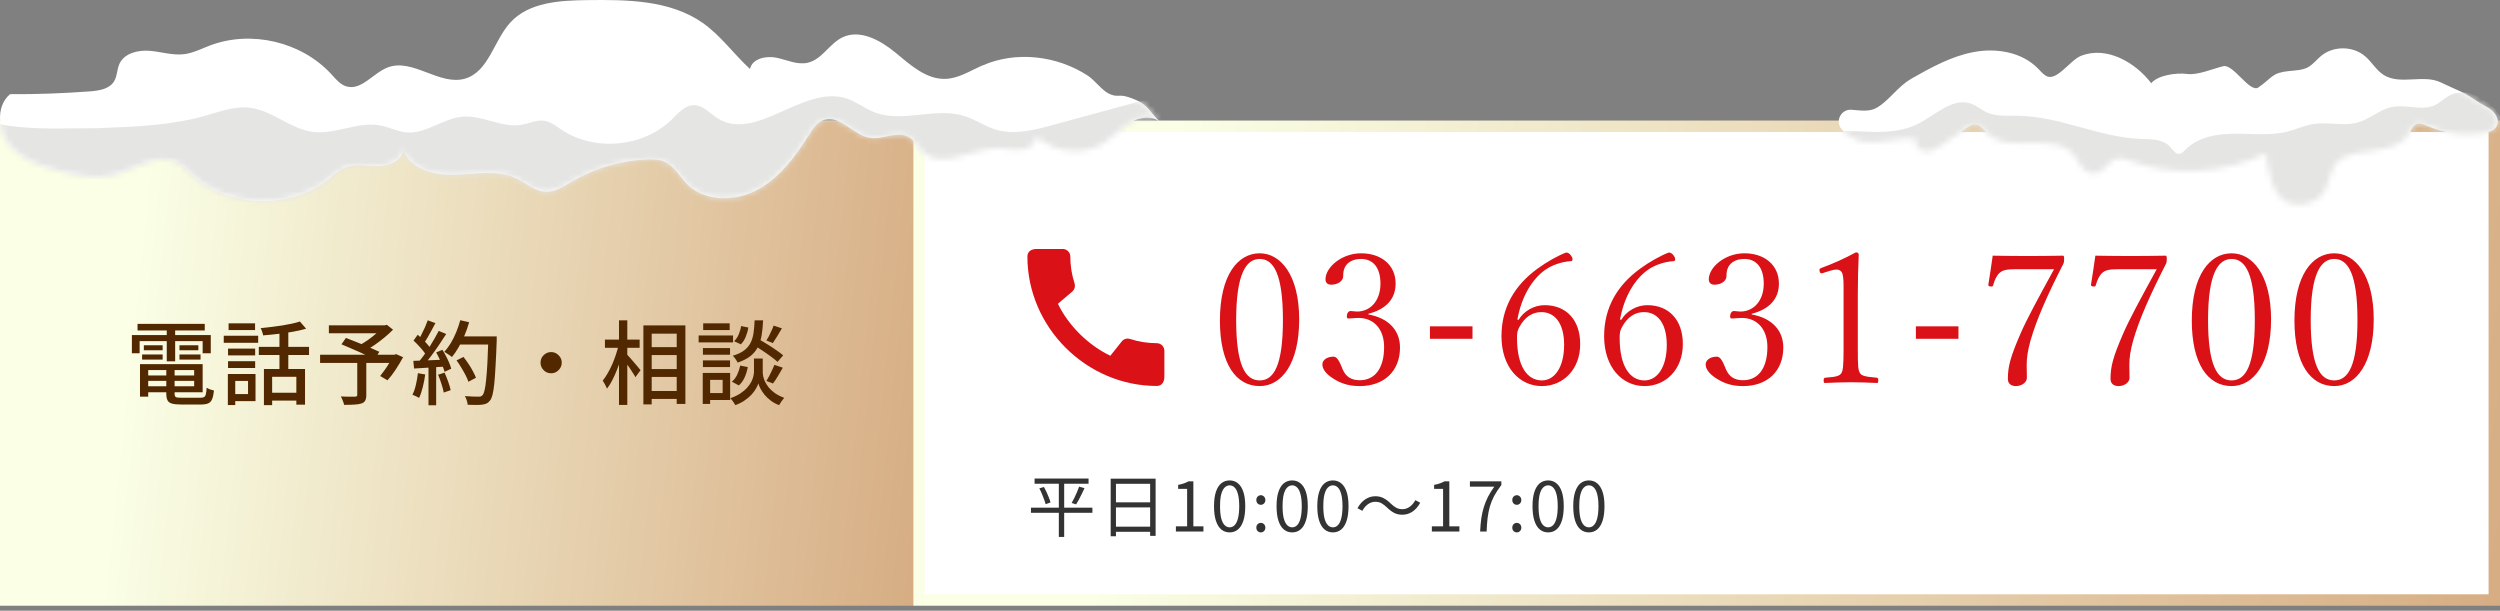 <svg width="438" height="107" viewBox="0 0 438 107" fill="none" xmlns="http://www.w3.org/2000/svg">
<rect x="0" y="0" width="438" height="107" fill="#808080" stroke="none"/>
<rect width="160" height="85" transform="translate(0 21.121)" fill="url(#paint0_linear_274_170)"/>
<path d="M25.264 65.781H34.64V66.725H25.264V65.781ZM25.296 63.797H35.504V68.725H25.296V67.669H34.016V64.837H25.296V63.797ZM29.136 64.341H30.592V69.013C30.592 69.301 30.667 69.488 30.816 69.573C30.965 69.648 31.285 69.685 31.776 69.685C31.872 69.685 32.027 69.685 32.24 69.685C32.464 69.685 32.715 69.685 32.992 69.685C33.269 69.685 33.547 69.685 33.824 69.685C34.101 69.685 34.357 69.685 34.592 69.685C34.827 69.685 35.008 69.685 35.136 69.685C35.413 69.685 35.621 69.642 35.76 69.557C35.909 69.472 36.011 69.306 36.064 69.061C36.128 68.805 36.176 68.426 36.208 67.925C36.368 68.032 36.571 68.133 36.816 68.229C37.061 68.314 37.285 68.378 37.488 68.421C37.424 69.061 37.317 69.557 37.168 69.909C37.029 70.272 36.805 70.522 36.496 70.661C36.197 70.8 35.776 70.869 35.232 70.869C35.147 70.869 34.981 70.869 34.736 70.869C34.501 70.869 34.229 70.869 33.92 70.869C33.611 70.869 33.301 70.869 32.992 70.869C32.683 70.869 32.405 70.869 32.16 70.869C31.925 70.869 31.76 70.869 31.664 70.869C31.013 70.869 30.501 70.816 30.128 70.709C29.765 70.613 29.509 70.426 29.36 70.149C29.211 69.882 29.136 69.504 29.136 69.013V64.341ZM24.528 63.797H25.968V69.493H24.528V63.797ZM24.096 56.741H35.872V57.893H24.096V56.741ZM25.2 60.485H28.496V61.365H25.2V60.485ZM24.896 62.101H28.496V62.997H24.896V62.101ZM31.44 62.101H35.136V62.997H31.44V62.101ZM31.44 60.485H34.752V61.365H31.44V60.485ZM29.216 57.205H30.688V63.301H29.216V57.205ZM23.104 58.709H36.928V61.893H35.504V59.765H24.464V61.893H23.104V58.709ZM46.24 64.645H53.44V70.901H51.92V66.021H47.68V70.981H46.24V64.645ZM52.544 56.325L53.632 57.589C52.949 57.792 52.181 57.968 51.328 58.117C50.475 58.266 49.6 58.394 48.704 58.501C47.808 58.608 46.939 58.693 46.096 58.757C46.075 58.586 46.021 58.378 45.936 58.133C45.851 57.877 45.76 57.664 45.664 57.493C46.272 57.429 46.891 57.36 47.52 57.285C48.16 57.21 48.784 57.125 49.392 57.029C50.011 56.922 50.587 56.816 51.12 56.709C51.664 56.592 52.139 56.464 52.544 56.325ZM48.96 57.669H50.512V65.333H48.96V57.669ZM45.344 60.773H54.144V62.197H45.344V60.773ZM47.184 68.805H52.656V70.181H47.184V68.805ZM39.952 61.077H44.704V62.261H39.952V61.077ZM40.048 56.645H44.688V57.829H40.048V56.645ZM39.952 63.285H44.704V64.469H39.952V63.285ZM39.2 58.821H45.232V60.053H39.2V58.821ZM40.72 65.525H44.768V70.277H40.72V69.045H43.456V66.741H40.72V65.525ZM39.92 65.525H41.216V70.965H39.92V65.525ZM62.592 63.269H64.176V69.205C64.176 69.632 64.112 69.957 63.984 70.181C63.867 70.416 63.643 70.586 63.312 70.693C62.981 70.8 62.565 70.864 62.064 70.885C61.573 70.917 60.981 70.933 60.288 70.933C60.245 70.709 60.165 70.458 60.048 70.181C59.941 69.904 59.829 69.664 59.712 69.461C60.064 69.472 60.411 69.482 60.752 69.493C61.093 69.493 61.392 69.493 61.648 69.493C61.915 69.493 62.101 69.493 62.208 69.493C62.357 69.482 62.459 69.456 62.512 69.413C62.565 69.37 62.592 69.29 62.592 69.173V63.269ZM57.616 56.997H67.6V58.389H57.616V56.997ZM67.024 56.997H67.424L67.776 56.901L68.864 57.765C68.416 58.213 67.915 58.666 67.36 59.125C66.805 59.584 66.229 60.021 65.632 60.437C65.035 60.842 64.459 61.2 63.904 61.509C63.829 61.402 63.733 61.29 63.616 61.173C63.509 61.045 63.397 60.917 63.28 60.789C63.163 60.661 63.061 60.56 62.976 60.485C63.456 60.229 63.957 59.92 64.48 59.557C65.003 59.184 65.488 58.8 65.936 58.405C66.395 58.01 66.757 57.648 67.024 57.317V56.997ZM56.08 62.149H69.344V63.589H56.08V62.149ZM59.824 60.325L60.608 59.205C61.056 59.376 61.547 59.568 62.08 59.781C62.613 59.984 63.147 60.197 63.68 60.421C64.224 60.645 64.736 60.864 65.216 61.077C65.707 61.28 66.123 61.466 66.464 61.637L65.648 62.933C65.317 62.762 64.917 62.57 64.448 62.357C63.989 62.133 63.488 61.904 62.944 61.669C62.411 61.424 61.872 61.189 61.328 60.965C60.795 60.73 60.293 60.517 59.824 60.325ZM68.832 62.149H69.12L69.392 62.037L70.624 62.581C70.229 63.306 69.792 64.037 69.312 64.773C68.832 65.498 68.357 66.117 67.888 66.629L66.608 65.877C66.853 65.578 67.109 65.237 67.376 64.853C67.653 64.469 67.915 64.069 68.16 63.653C68.416 63.226 68.64 62.816 68.832 62.421V62.149ZM79.984 63.141L81.2 62.533C81.499 62.906 81.792 63.312 82.08 63.749C82.368 64.176 82.624 64.602 82.848 65.029C83.083 65.456 83.264 65.84 83.392 66.181L82.064 66.885C81.957 66.544 81.792 66.16 81.568 65.733C81.344 65.296 81.093 64.853 80.816 64.405C80.549 63.946 80.272 63.525 79.984 63.141ZM80.256 58.933H86.208V60.357H80.256V58.933ZM85.568 58.933H87.024C87.024 58.933 87.024 58.981 87.024 59.077C87.024 59.173 87.024 59.28 87.024 59.397C87.024 59.514 87.024 59.605 87.024 59.669C86.96 61.45 86.891 62.965 86.816 64.213C86.752 65.45 86.677 66.474 86.592 67.285C86.507 68.085 86.405 68.714 86.288 69.173C86.171 69.621 86.032 69.946 85.872 70.149C85.669 70.416 85.456 70.597 85.232 70.693C85.019 70.789 84.752 70.858 84.432 70.901C84.165 70.933 83.803 70.949 83.344 70.949C82.885 70.949 82.416 70.938 81.936 70.917C81.925 70.693 81.872 70.437 81.776 70.149C81.691 69.861 81.579 69.61 81.44 69.397C81.963 69.44 82.443 69.466 82.88 69.477C83.328 69.488 83.653 69.493 83.856 69.493C84.016 69.493 84.149 69.477 84.256 69.445C84.363 69.402 84.459 69.328 84.544 69.221C84.683 69.082 84.8 68.8 84.896 68.373C85.003 67.946 85.093 67.344 85.168 66.565C85.253 65.776 85.328 64.784 85.392 63.589C85.456 62.384 85.515 60.938 85.568 59.253V58.933ZM80.64 56.101L82.192 56.453C81.979 57.221 81.712 57.984 81.392 58.741C81.072 59.488 80.725 60.186 80.352 60.837C79.979 61.488 79.589 62.058 79.184 62.549C79.088 62.464 78.955 62.362 78.784 62.245C78.624 62.128 78.453 62.016 78.272 61.909C78.101 61.792 77.957 61.701 77.84 61.637C78.256 61.189 78.64 60.672 78.992 60.085C79.344 59.498 79.659 58.864 79.936 58.181C80.213 57.498 80.448 56.805 80.64 56.101ZM74.944 56.117L76.288 56.613C76.075 57.008 75.851 57.424 75.616 57.861C75.392 58.288 75.163 58.698 74.928 59.093C74.704 59.488 74.485 59.829 74.272 60.117L73.248 59.685C73.451 59.365 73.653 58.997 73.856 58.581C74.069 58.165 74.272 57.744 74.464 57.317C74.656 56.88 74.816 56.48 74.944 56.117ZM76.864 57.973L78.176 58.517C77.792 59.125 77.371 59.765 76.912 60.437C76.464 61.098 76.005 61.744 75.536 62.373C75.077 62.992 74.64 63.525 74.224 63.973L73.28 63.493C73.589 63.13 73.909 62.725 74.24 62.277C74.571 61.818 74.896 61.338 75.216 60.837C75.536 60.336 75.835 59.84 76.112 59.349C76.4 58.858 76.651 58.4 76.864 57.973ZM72.448 59.669L73.184 58.645C73.472 58.89 73.765 59.162 74.064 59.461C74.373 59.76 74.651 60.053 74.896 60.341C75.152 60.629 75.349 60.896 75.488 61.141L74.704 62.309C74.565 62.053 74.373 61.77 74.128 61.461C73.883 61.152 73.611 60.842 73.312 60.533C73.024 60.213 72.736 59.925 72.448 59.669ZM76.416 61.749L77.504 61.285C77.728 61.626 77.941 62 78.144 62.405C78.357 62.8 78.544 63.189 78.704 63.573C78.864 63.957 78.981 64.298 79.056 64.597L77.888 65.141C77.813 64.842 77.696 64.501 77.536 64.117C77.387 63.722 77.211 63.317 77.008 62.901C76.816 62.485 76.619 62.101 76.416 61.749ZM72.416 63.221C73.152 63.2 74.027 63.168 75.04 63.125C76.064 63.082 77.109 63.04 78.176 62.997L78.16 64.213C77.157 64.277 76.165 64.341 75.184 64.405C74.203 64.469 73.323 64.522 72.544 64.565L72.416 63.221ZM76.752 65.653L77.888 65.285C78.112 65.776 78.325 66.309 78.528 66.885C78.731 67.45 78.875 67.941 78.96 68.357L77.744 68.773C77.669 68.357 77.536 67.856 77.344 67.269C77.163 66.682 76.965 66.144 76.752 65.653ZM73.216 65.381L74.496 65.605C74.4 66.362 74.256 67.109 74.064 67.845C73.883 68.581 73.669 69.205 73.424 69.717C73.339 69.664 73.227 69.6 73.088 69.525C72.949 69.45 72.8 69.381 72.64 69.317C72.491 69.242 72.363 69.189 72.256 69.157C72.512 68.666 72.715 68.085 72.864 67.413C73.024 66.741 73.141 66.064 73.216 65.381ZM75.072 63.861H76.416V70.997H75.072V63.861ZM96.56 61.685C96.901 61.685 97.211 61.77 97.488 61.941C97.765 62.112 97.989 62.336 98.16 62.613C98.331 62.88 98.416 63.189 98.416 63.541C98.416 63.872 98.331 64.181 98.16 64.469C97.989 64.746 97.765 64.97 97.488 65.141C97.221 65.312 96.912 65.397 96.56 65.397C96.229 65.397 95.92 65.317 95.632 65.157C95.355 64.986 95.131 64.762 94.96 64.485C94.789 64.197 94.704 63.882 94.704 63.541C94.704 63.2 94.784 62.89 94.944 62.613C95.115 62.336 95.339 62.112 95.616 61.941C95.904 61.77 96.219 61.685 96.56 61.685ZM113.44 60.821H119.36V62.213H113.44V60.821ZM113.456 64.661H119.376V66.037H113.456V64.661ZM113.456 68.501H119.36V69.893H113.456V68.501ZM112.72 57.013H120.08V70.773H118.56V58.453H114.176V70.853H112.72V57.013ZM105.984 59.493H112.064V60.933H105.984V59.493ZM108.448 56.117H109.904V70.949H108.448V56.117ZM108.384 60.421L109.328 60.757C109.179 61.408 109.003 62.08 108.8 62.773C108.597 63.456 108.363 64.128 108.096 64.789C107.84 65.44 107.563 66.053 107.264 66.629C106.976 67.194 106.672 67.68 106.352 68.085C106.267 67.872 106.149 67.632 106 67.365C105.851 67.098 105.717 66.869 105.6 66.677C105.888 66.325 106.171 65.909 106.448 65.429C106.736 64.938 107.003 64.416 107.248 63.861C107.493 63.296 107.712 62.72 107.904 62.133C108.107 61.546 108.267 60.976 108.384 60.421ZM109.792 62.037C109.909 62.144 110.08 62.33 110.304 62.597C110.539 62.853 110.784 63.136 111.04 63.445C111.307 63.744 111.547 64.026 111.76 64.293C111.984 64.549 112.139 64.736 112.224 64.853L111.328 66.085C111.221 65.872 111.067 65.616 110.864 65.317C110.672 65.008 110.464 64.688 110.24 64.357C110.016 64.026 109.797 63.722 109.584 63.445C109.371 63.157 109.195 62.922 109.056 62.741L109.792 62.037ZM131.904 60.373L132.848 59.365C133.328 59.642 133.845 59.952 134.4 60.293C134.955 60.634 135.483 60.981 135.984 61.333C136.485 61.674 136.896 61.984 137.216 62.261L136.224 63.397C135.925 63.12 135.525 62.8 135.024 62.437C134.533 62.074 134.011 61.712 133.456 61.349C132.912 60.986 132.395 60.661 131.904 60.373ZM132.864 62.821H133.632V65.189C133.632 65.381 133.659 65.626 133.712 65.925C133.776 66.213 133.883 66.528 134.032 66.869C134.192 67.2 134.411 67.541 134.688 67.893C134.976 68.234 135.339 68.565 135.776 68.885C136.224 69.194 136.763 69.466 137.392 69.701C137.253 69.872 137.093 70.08 136.912 70.325C136.741 70.581 136.603 70.8 136.496 70.981C135.931 70.768 135.435 70.496 135.008 70.165C134.581 69.834 134.219 69.488 133.92 69.125C133.632 68.752 133.397 68.394 133.216 68.053C133.045 67.712 132.928 67.418 132.864 67.173C132.789 67.418 132.656 67.712 132.464 68.053C132.283 68.384 132.027 68.736 131.696 69.109C131.365 69.472 130.965 69.813 130.496 70.133C130.027 70.464 129.472 70.746 128.832 70.981C128.768 70.864 128.688 70.73 128.592 70.581C128.496 70.432 128.389 70.282 128.272 70.133C128.165 69.984 128.064 69.861 127.968 69.765C128.661 69.52 129.248 69.237 129.728 68.917C130.208 68.597 130.603 68.261 130.912 67.909C131.221 67.557 131.461 67.216 131.632 66.885C131.803 66.544 131.92 66.229 131.984 65.941C132.059 65.642 132.096 65.392 132.096 65.189V62.821H132.864ZM132.208 56.117H133.696C133.653 57.077 133.568 57.946 133.44 58.725C133.312 59.493 133.093 60.181 132.784 60.789C132.485 61.397 132.048 61.93 131.472 62.389C130.907 62.837 130.16 63.216 129.232 63.525C129.157 63.354 129.035 63.146 128.864 62.901C128.704 62.656 128.544 62.464 128.384 62.325C129.216 62.08 129.877 61.77 130.368 61.397C130.859 61.024 131.232 60.586 131.488 60.085C131.744 59.584 131.92 59.008 132.016 58.357C132.112 57.696 132.176 56.949 132.208 56.117ZM129.84 57.125L131.104 57.381C131.029 57.914 130.88 58.453 130.656 58.997C130.443 59.53 130.155 59.973 129.792 60.325L128.608 59.781C128.928 59.493 129.195 59.109 129.408 58.629C129.621 58.138 129.765 57.637 129.84 57.125ZM129.68 64.053L131.008 64.309C130.901 64.928 130.72 65.53 130.464 66.117C130.208 66.693 129.867 67.162 129.44 67.525L128.224 66.869C128.597 66.57 128.907 66.165 129.152 65.653C129.397 65.13 129.573 64.597 129.68 64.053ZM135.536 57.045L136.992 57.525C136.725 57.984 136.448 58.448 136.16 58.917C135.883 59.376 135.632 59.77 135.408 60.101L134.272 59.653C134.421 59.418 134.576 59.152 134.736 58.853C134.896 58.544 135.045 58.229 135.184 57.909C135.333 57.589 135.451 57.301 135.536 57.045ZM135.68 63.925L137.152 64.421C136.875 64.912 136.581 65.413 136.272 65.925C135.973 66.426 135.691 66.848 135.424 67.189L134.272 66.741C134.432 66.485 134.597 66.197 134.768 65.877C134.949 65.546 135.115 65.21 135.264 64.869C135.424 64.528 135.563 64.213 135.68 63.925ZM123.152 60.981H127.904V62.149H123.152V60.981ZM123.2 56.645H127.84V57.829H123.2V56.645ZM123.152 63.141H127.904V64.309H123.152V63.141ZM122.4 58.773H128.432V59.989H122.4V58.773ZM123.808 65.333H127.92V70.085H123.808V68.869H126.608V66.549H123.808V65.333ZM123.12 65.333H124.416V70.773H123.12V65.333Z" fill="#522800"/>
<rect x="161" y="22.121" width="276" height="83" fill="white"/>
<rect x="161" y="22.121" width="276" height="83" stroke="url(#paint1_linear_274_170)" stroke-width="2"/>
<path d="M202.68 60.128C201.04 60.128 199.453 59.861 197.973 59.381C197.741 59.303 197.492 59.292 197.254 59.348C197.016 59.405 196.799 59.527 196.627 59.701L194.533 62.328C190.76 60.528 187.227 57.128 185.347 53.221L187.947 51.008C188.307 50.634 188.413 50.114 188.267 49.648C187.773 48.168 187.52 46.581 187.52 44.941C187.52 44.221 186.92 43.621 186.2 43.621H181.587C180.867 43.621 180 43.941 180 44.941C180 57.328 190.307 67.621 202.68 67.621C203.627 67.621 204 66.781 204 66.048V61.448C204 60.728 203.4 60.128 202.68 60.128Z" fill="#DA1117"/>
<path d="M220.704 44.377C224.352 44.377 227.616 48.153 227.616 55.961C227.616 63.705 224.544 67.641 220.704 67.641C216.544 67.641 213.728 63.769 213.728 56.153C213.728 48.153 216.896 44.377 220.704 44.377ZM220.704 45.369C218.304 45.369 216.576 48.025 216.576 56.057C216.576 63.929 218.144 66.649 220.704 66.649C223.2 66.649 224.768 63.961 224.768 56.057C224.768 48.025 223.136 45.369 220.704 45.369ZM239.744 54.969V55.097C243.2 55.705 245.28 57.817 245.28 60.889C245.28 65.017 242.496 67.641 238.24 67.641C236.352 67.641 234.976 67.193 233.696 66.393C232.224 65.497 231.68 64.601 231.68 63.833C231.68 63.097 232.48 62.489 233.6 62.489C234.08 62.489 234.464 62.809 235.072 64.313L235.232 64.697C235.776 65.977 236.704 66.617 238.24 66.617C240.8 66.617 242.496 64.633 242.496 60.793C242.496 57.721 240.736 55.705 238.048 55.705C237.312 55.705 236.704 55.801 236.352 55.801C236.032 55.801 235.968 55.737 235.968 55.449C235.968 54.873 236.256 54.489 236.64 54.489C236.992 54.489 237.376 54.585 237.728 54.585C240.128 54.585 241.856 52.665 241.856 49.689C241.856 46.905 240.576 45.369 238.464 45.369C237.12 45.369 236.128 45.881 235.648 46.777C235.392 47.289 235.328 47.769 235.328 48.377C235.328 49.241 234.368 49.881 233.216 49.881C232.576 49.881 232.224 49.497 232.224 48.953C232.224 46.809 235.072 44.377 238.464 44.377C241.952 44.377 244.512 46.393 244.512 49.689C244.512 52.409 242.784 54.201 239.744 54.969ZM257.983 57.177V59.353H250.527V57.177H257.983ZM265.842 55.993L266.066 56.025C266.994 54.457 268.818 53.465 270.61 53.465C274.418 53.465 276.85 56.057 276.85 60.281C276.85 64.729 273.874 67.641 270.13 67.641C266.162 67.641 263.058 64.281 263.058 58.905C263.058 53.849 265.394 49.977 269.33 47.097C270.93 45.913 272.946 44.793 274.354 44.249C274.706 44.249 274.93 44.345 275.282 44.825C275.442 45.049 275.506 45.241 275.506 45.433C275.506 45.625 275.41 45.753 275.218 45.753C273.554 45.849 271.826 46.489 270.706 47.289C268.466 48.889 266.578 51.897 265.842 55.993ZM270.034 54.681C268.466 54.681 267.154 55.545 266.226 57.241C265.874 57.849 265.778 58.265 265.778 59.193C265.778 64.217 267.602 66.649 270.13 66.649C272.37 66.649 274.034 64.345 274.034 60.409C274.034 56.633 272.402 54.681 270.034 54.681ZM283.826 55.993L284.05 56.025C284.978 54.457 286.802 53.465 288.594 53.465C292.402 53.465 294.834 56.057 294.834 60.281C294.834 64.729 291.858 67.641 288.114 67.641C284.146 67.641 281.042 64.281 281.042 58.905C281.042 53.849 283.378 49.977 287.314 47.097C288.914 45.913 290.93 44.793 292.338 44.249C292.69 44.249 292.914 44.345 293.266 44.825C293.426 45.049 293.49 45.241 293.49 45.433C293.49 45.625 293.394 45.753 293.202 45.753C291.538 45.849 289.81 46.489 288.69 47.289C286.45 48.889 284.562 51.897 283.826 55.993ZM288.018 54.681C286.45 54.681 285.138 55.545 284.21 57.241C283.858 57.849 283.762 58.265 283.762 59.193C283.762 64.217 285.586 66.649 288.114 66.649C290.354 66.649 292.018 64.345 292.018 60.409C292.018 56.633 290.386 54.681 288.018 54.681ZM306.897 54.969V55.097C310.353 55.705 312.433 57.817 312.433 60.889C312.433 65.017 309.649 67.641 305.393 67.641C303.505 67.641 302.129 67.193 300.849 66.393C299.377 65.497 298.833 64.601 298.833 63.833C298.833 63.097 299.633 62.489 300.753 62.489C301.233 62.489 301.617 62.809 302.225 64.313L302.385 64.697C302.929 65.977 303.857 66.617 305.393 66.617C307.953 66.617 309.649 64.633 309.649 60.793C309.649 57.721 307.889 55.705 305.201 55.705C304.465 55.705 303.857 55.801 303.505 55.801C303.185 55.801 303.121 55.737 303.121 55.449C303.121 54.873 303.409 54.489 303.793 54.489C304.145 54.489 304.529 54.585 304.881 54.585C307.281 54.585 309.009 52.665 309.009 49.689C309.009 46.905 307.729 45.369 305.617 45.369C304.273 45.369 303.281 45.881 302.801 46.777C302.545 47.289 302.481 47.769 302.481 48.377C302.481 49.241 301.521 49.881 300.369 49.881C299.729 49.881 299.377 49.497 299.377 48.953C299.377 46.809 302.225 44.377 305.617 44.377C309.105 44.377 311.665 46.393 311.665 49.689C311.665 52.409 309.937 54.201 306.897 54.969ZM320.593 47.449L319.185 47.897C318.897 47.897 318.769 47.641 318.769 47.257C318.769 47.129 318.865 47.033 319.121 46.937C321.073 46.233 323.281 45.241 325.137 44.217C325.489 44.217 325.649 44.345 325.649 44.633C325.553 47.129 325.489 48.889 325.489 51.481V61.209C325.489 64.281 325.553 64.825 325.873 65.369C326.097 65.753 326.577 66.009 328.785 66.169C329.009 66.201 329.073 66.297 329.073 66.649C329.073 67.001 329.009 67.097 328.849 67.097C327.409 67.033 325.681 66.969 324.337 66.969C322.833 66.969 321.329 67.033 319.729 67.097C319.569 67.097 319.505 67.001 319.505 66.649C319.505 66.297 319.569 66.201 319.825 66.169C321.841 66.041 322.321 65.817 322.609 65.369C322.865 64.953 322.993 64.281 322.993 61.209V49.977C322.993 48.537 322.833 47.897 322.641 47.641C322.449 47.385 322.161 47.225 321.745 47.225C321.457 47.225 321.105 47.289 320.593 47.449ZM343.121 57.177V59.353H335.665V57.177H343.121ZM348.355 49.945V49.881C348.611 48.281 348.899 46.425 349.123 44.793C351.139 44.825 353.283 44.857 355.331 44.857C357.443 44.857 359.363 44.825 361.379 44.793C361.603 44.793 361.635 44.889 361.635 45.433C361.635 45.849 361.603 45.977 361.507 46.201C358.723 51.641 356.771 56.025 355.715 59.769C355.267 61.401 355.075 62.713 355.075 63.897C355.075 64.953 355.107 65.369 355.107 66.201C355.107 66.969 354.243 67.641 353.187 67.641C352.323 67.641 351.779 67.193 351.779 66.393C351.779 64.185 352.227 62.521 354.019 58.393C355.043 56.025 356.963 52.473 359.875 47.161H353.219C351.491 47.161 350.851 47.353 350.339 47.801C349.859 48.217 349.443 49.049 349.219 49.913C349.155 50.137 349.091 50.201 348.867 50.201C348.547 50.201 348.355 50.105 348.355 49.945ZM366.339 49.945V49.881C366.595 48.281 366.883 46.425 367.107 44.793C369.123 44.825 371.267 44.857 373.315 44.857C375.427 44.857 377.347 44.825 379.363 44.793C379.587 44.793 379.619 44.889 379.619 45.433C379.619 45.849 379.587 45.977 379.491 46.201C376.707 51.641 374.755 56.025 373.699 59.769C373.251 61.401 373.059 62.713 373.059 63.897C373.059 64.953 373.091 65.369 373.091 66.201C373.091 66.969 372.227 67.641 371.171 67.641C370.307 67.641 369.763 67.193 369.763 66.393C369.763 64.185 370.211 62.521 372.003 58.393C373.027 56.025 374.947 52.473 377.859 47.161H371.203C369.475 47.161 368.835 47.353 368.323 47.801C367.843 48.217 367.427 49.049 367.203 49.913C367.139 50.137 367.075 50.201 366.851 50.201C366.531 50.201 366.339 50.105 366.339 49.945ZM390.979 44.377C394.627 44.377 397.891 48.153 397.891 55.961C397.891 63.705 394.819 67.641 390.979 67.641C386.819 67.641 384.003 63.769 384.003 56.153C384.003 48.153 387.171 44.377 390.979 44.377ZM390.979 45.369C388.579 45.369 386.851 48.025 386.851 56.057C386.851 63.929 388.419 66.649 390.979 66.649C393.475 66.649 395.043 63.961 395.043 56.057C395.043 48.025 393.411 45.369 390.979 45.369ZM408.963 44.377C412.611 44.377 415.875 48.153 415.875 55.961C415.875 63.705 412.803 67.641 408.963 67.641C404.803 67.641 401.987 63.769 401.987 56.153C401.987 48.153 405.155 44.377 408.963 44.377ZM408.963 45.369C406.563 45.369 404.835 48.025 404.835 56.057C404.835 63.929 406.403 66.649 408.963 66.649C411.459 66.649 413.027 63.961 413.027 56.057C413.027 48.025 411.395 45.369 408.963 45.369Z" fill="#DA1117"/>
<path d="M181.26 83.845H190.716V84.745H181.26V83.845ZM180.624 88.945H191.388V89.845H180.624V88.945ZM182.088 85.561L182.904 85.321C183.064 85.609 183.22 85.917 183.372 86.245C183.524 86.573 183.66 86.897 183.78 87.217C183.908 87.529 183.996 87.801 184.044 88.033L183.192 88.333C183.136 88.093 183.048 87.817 182.928 87.505C182.816 87.185 182.688 86.857 182.544 86.521C182.4 86.177 182.248 85.857 182.088 85.561ZM189.06 85.261L190.008 85.525C189.864 85.853 189.704 86.189 189.528 86.533C189.36 86.877 189.192 87.209 189.024 87.529C188.856 87.849 188.692 88.129 188.532 88.369L187.752 88.117C187.904 87.861 188.06 87.569 188.22 87.241C188.388 86.905 188.544 86.565 188.688 86.221C188.832 85.869 188.956 85.549 189.06 85.261ZM185.508 84.193H186.444V94.069H185.508V84.193ZM194.592 83.857H202.464V93.889H201.504V84.757H195.516V93.949H194.592V83.857ZM195.216 88.009H201.912V88.897H195.216V88.009ZM195.192 92.269H201.924V93.169H195.192V92.269ZM206.016 93.121V92.209H207.984V85.645H206.412V84.949C206.804 84.877 207.144 84.789 207.432 84.685C207.728 84.581 207.996 84.461 208.236 84.325H209.076V92.209H210.84V93.121H206.016ZM215.432 93.277C214.88 93.277 214.396 93.109 213.98 92.773C213.572 92.437 213.256 91.929 213.032 91.249C212.808 90.569 212.696 89.717 212.696 88.693C212.696 87.669 212.808 86.825 213.032 86.161C213.256 85.489 213.572 84.989 213.98 84.661C214.396 84.333 214.88 84.169 215.432 84.169C215.992 84.169 216.476 84.337 216.884 84.673C217.292 85.001 217.608 85.497 217.832 86.161C218.056 86.825 218.168 87.669 218.168 88.693C218.168 89.717 218.056 90.569 217.832 91.249C217.608 91.929 217.292 92.437 216.884 92.773C216.476 93.109 215.992 93.277 215.432 93.277ZM215.432 92.389C215.768 92.389 216.06 92.261 216.308 92.005C216.564 91.749 216.76 91.349 216.896 90.805C217.04 90.253 217.112 89.549 217.112 88.693C217.112 87.837 217.04 87.141 216.896 86.605C216.76 86.061 216.564 85.665 216.308 85.417C216.06 85.161 215.768 85.033 215.432 85.033C215.104 85.033 214.812 85.161 214.556 85.417C214.3 85.665 214.1 86.061 213.956 86.605C213.82 87.141 213.752 87.837 213.752 88.693C213.752 89.549 213.82 90.253 213.956 90.805C214.1 91.349 214.3 91.749 214.556 92.005C214.812 92.261 215.104 92.389 215.432 92.389ZM220.9 88.441C220.684 88.441 220.496 88.365 220.336 88.213C220.184 88.053 220.108 87.849 220.108 87.601C220.108 87.353 220.184 87.153 220.336 87.001C220.496 86.841 220.684 86.761 220.9 86.761C221.116 86.761 221.3 86.841 221.452 87.001C221.612 87.153 221.692 87.353 221.692 87.601C221.692 87.849 221.612 88.053 221.452 88.213C221.3 88.365 221.116 88.441 220.9 88.441ZM220.9 93.277C220.684 93.277 220.496 93.201 220.336 93.049C220.184 92.889 220.108 92.689 220.108 92.449C220.108 92.193 220.184 91.989 220.336 91.837C220.496 91.685 220.684 91.609 220.9 91.609C221.116 91.609 221.3 91.685 221.452 91.837C221.612 91.989 221.692 92.193 221.692 92.449C221.692 92.689 221.612 92.889 221.452 93.049C221.3 93.201 221.116 93.277 220.9 93.277ZM226.388 93.277C225.836 93.277 225.352 93.109 224.936 92.773C224.528 92.437 224.212 91.929 223.988 91.249C223.764 90.569 223.652 89.717 223.652 88.693C223.652 87.669 223.764 86.825 223.988 86.161C224.212 85.489 224.528 84.989 224.936 84.661C225.352 84.333 225.836 84.169 226.388 84.169C226.948 84.169 227.432 84.337 227.84 84.673C228.248 85.001 228.564 85.497 228.788 86.161C229.012 86.825 229.124 87.669 229.124 88.693C229.124 89.717 229.012 90.569 228.788 91.249C228.564 91.929 228.248 92.437 227.84 92.773C227.432 93.109 226.948 93.277 226.388 93.277ZM226.388 92.389C226.724 92.389 227.016 92.261 227.264 92.005C227.52 91.749 227.716 91.349 227.852 90.805C227.996 90.253 228.068 89.549 228.068 88.693C228.068 87.837 227.996 87.141 227.852 86.605C227.716 86.061 227.52 85.665 227.264 85.417C227.016 85.161 226.724 85.033 226.388 85.033C226.06 85.033 225.768 85.161 225.512 85.417C225.256 85.665 225.056 86.061 224.912 86.605C224.776 87.141 224.708 87.837 224.708 88.693C224.708 89.549 224.776 90.253 224.912 90.805C225.056 91.349 225.256 91.749 225.512 92.005C225.768 92.261 226.06 92.389 226.388 92.389ZM233.525 93.277C232.973 93.277 232.489 93.109 232.073 92.773C231.665 92.437 231.349 91.929 231.125 91.249C230.901 90.569 230.789 89.717 230.789 88.693C230.789 87.669 230.901 86.825 231.125 86.161C231.349 85.489 231.665 84.989 232.073 84.661C232.489 84.333 232.973 84.169 233.525 84.169C234.085 84.169 234.569 84.337 234.977 84.673C235.385 85.001 235.701 85.497 235.925 86.161C236.149 86.825 236.261 87.669 236.261 88.693C236.261 89.717 236.149 90.569 235.925 91.249C235.701 91.929 235.385 92.437 234.977 92.773C234.569 93.109 234.085 93.277 233.525 93.277ZM233.525 92.389C233.861 92.389 234.153 92.261 234.401 92.005C234.657 91.749 234.853 91.349 234.989 90.805C235.133 90.253 235.205 89.549 235.205 88.693C235.205 87.837 235.133 87.141 234.989 86.605C234.853 86.061 234.657 85.665 234.401 85.417C234.153 85.161 233.861 85.033 233.525 85.033C233.197 85.033 232.905 85.161 232.649 85.417C232.393 85.665 232.193 86.061 232.049 86.605C231.913 87.141 231.845 87.837 231.845 88.693C231.845 89.549 231.913 90.253 232.049 90.805C232.193 91.349 232.393 91.749 232.649 92.005C232.905 92.261 233.197 92.389 233.525 92.389ZM242.989 88.897C242.669 88.593 242.357 88.353 242.053 88.177C241.757 88.001 241.389 87.913 240.949 87.913C240.477 87.913 240.041 88.061 239.641 88.357C239.249 88.645 238.929 89.025 238.681 89.497L237.829 89.041C238.205 88.353 238.661 87.833 239.197 87.481C239.741 87.121 240.329 86.941 240.961 86.941C241.505 86.941 241.985 87.053 242.401 87.277C242.825 87.493 243.245 87.809 243.661 88.225C243.981 88.529 244.293 88.769 244.597 88.945C244.901 89.121 245.269 89.209 245.701 89.209C246.173 89.209 246.605 89.065 246.997 88.777C247.397 88.481 247.721 88.097 247.969 87.625L248.821 88.081C248.445 88.769 247.985 89.293 247.441 89.653C246.905 90.005 246.321 90.181 245.689 90.181C245.153 90.181 244.673 90.073 244.249 89.857C243.825 89.633 243.405 89.313 242.989 88.897ZM250.861 93.121V92.209H252.829V85.645H251.257V84.949C251.649 84.877 251.989 84.789 252.277 84.685C252.573 84.581 252.841 84.461 253.081 84.325H253.921V92.209H255.685V93.121H250.861ZM259.317 93.121C259.357 92.289 259.425 91.525 259.521 90.829C259.625 90.125 259.773 89.465 259.965 88.849C260.157 88.225 260.401 87.621 260.697 87.037C261.001 86.453 261.369 85.861 261.801 85.261H257.529V84.325H263.037V84.985C262.525 85.649 262.105 86.285 261.777 86.893C261.457 87.501 261.205 88.121 261.021 88.753C260.845 89.385 260.713 90.057 260.625 90.769C260.545 91.473 260.489 92.257 260.457 93.121H259.317ZM265.745 88.441C265.529 88.441 265.341 88.365 265.181 88.213C265.029 88.053 264.953 87.849 264.953 87.601C264.953 87.353 265.029 87.153 265.181 87.001C265.341 86.841 265.529 86.761 265.745 86.761C265.961 86.761 266.145 86.841 266.297 87.001C266.457 87.153 266.537 87.353 266.537 87.601C266.537 87.849 266.457 88.053 266.297 88.213C266.145 88.365 265.961 88.441 265.745 88.441ZM265.745 93.277C265.529 93.277 265.341 93.201 265.181 93.049C265.029 92.889 264.953 92.689 264.953 92.449C264.953 92.193 265.029 91.989 265.181 91.837C265.341 91.685 265.529 91.609 265.745 91.609C265.961 91.609 266.145 91.685 266.297 91.837C266.457 91.989 266.537 92.193 266.537 92.449C266.537 92.689 266.457 92.889 266.297 93.049C266.145 93.201 265.961 93.277 265.745 93.277ZM271.233 93.277C270.681 93.277 270.197 93.109 269.781 92.773C269.373 92.437 269.057 91.929 268.833 91.249C268.609 90.569 268.497 89.717 268.497 88.693C268.497 87.669 268.609 86.825 268.833 86.161C269.057 85.489 269.373 84.989 269.781 84.661C270.197 84.333 270.681 84.169 271.233 84.169C271.793 84.169 272.277 84.337 272.685 84.673C273.093 85.001 273.409 85.497 273.633 86.161C273.857 86.825 273.969 87.669 273.969 88.693C273.969 89.717 273.857 90.569 273.633 91.249C273.409 91.929 273.093 92.437 272.685 92.773C272.277 93.109 271.793 93.277 271.233 93.277ZM271.233 92.389C271.569 92.389 271.861 92.261 272.109 92.005C272.365 91.749 272.561 91.349 272.697 90.805C272.841 90.253 272.913 89.549 272.913 88.693C272.913 87.837 272.841 87.141 272.697 86.605C272.561 86.061 272.365 85.665 272.109 85.417C271.861 85.161 271.569 85.033 271.233 85.033C270.905 85.033 270.613 85.161 270.357 85.417C270.101 85.665 269.901 86.061 269.757 86.605C269.621 87.141 269.553 87.837 269.553 88.693C269.553 89.549 269.621 90.253 269.757 90.805C269.901 91.349 270.101 91.749 270.357 92.005C270.613 92.261 270.905 92.389 271.233 92.389ZM278.369 93.277C277.817 93.277 277.333 93.109 276.917 92.773C276.509 92.437 276.193 91.929 275.969 91.249C275.745 90.569 275.633 89.717 275.633 88.693C275.633 87.669 275.745 86.825 275.969 86.161C276.193 85.489 276.509 84.989 276.917 84.661C277.333 84.333 277.817 84.169 278.369 84.169C278.929 84.169 279.413 84.337 279.821 84.673C280.229 85.001 280.545 85.497 280.769 86.161C280.993 86.825 281.105 87.669 281.105 88.693C281.105 89.717 280.993 90.569 280.769 91.249C280.545 91.929 280.229 92.437 279.821 92.773C279.413 93.109 278.929 93.277 278.369 93.277ZM278.369 92.389C278.705 92.389 278.997 92.261 279.245 92.005C279.501 91.749 279.697 91.349 279.833 90.805C279.977 90.253 280.049 89.549 280.049 88.693C280.049 87.837 279.977 87.141 279.833 86.605C279.697 86.061 279.501 85.665 279.245 85.417C278.997 85.161 278.705 85.033 278.369 85.033C278.041 85.033 277.749 85.161 277.493 85.417C277.237 85.665 277.037 86.061 276.893 86.605C276.757 87.141 276.689 87.837 276.689 88.693C276.689 89.549 276.757 90.253 276.893 90.805C277.037 91.349 277.237 91.749 277.493 92.005C277.749 92.261 278.041 92.389 278.369 92.389Z" fill="#333333"/>
<path d="M172.088 11.469C169.988 12.399 167.968 13.729 165.678 13.819C162.278 13.949 159.478 11.359 156.858 9.199C154.238 7.039 150.648 5.069 147.588 6.549C145.328 7.639 144.018 10.389 141.578 10.979C139.748 11.429 137.908 10.509 136.068 10.119C134.228 9.729 131.788 10.249 131.398 12.089C128.558 9.469 126.268 6.229 123.108 4.009C117.378 -0.001 109.868 -0.071 102.868 0.019C98.078 0.079 92.708 0.379 89.448 3.899C86.518 7.079 85.638 12.539 81.498 13.769C77.028 15.099 72.328 10.159 67.968 11.799C65.378 12.769 63.308 15.939 60.668 15.129C59.588 14.799 58.838 13.859 58.078 13.029C52.848 7.319 44.028 5.229 36.788 7.969C35.298 8.529 33.858 9.289 32.278 9.489C30.248 9.749 28.228 9.059 26.188 8.899C24.148 8.739 21.758 9.339 20.918 11.199C20.488 12.169 20.548 13.319 19.998 14.229C19.178 15.609 17.338 15.889 15.738 16.009C11.088 16.359 6.418 16.529 1.758 16.499C-0.882 18.729 -0.342 23.229 2.008 25.779C4.358 28.329 7.868 29.369 11.238 30.159C13.948 30.799 16.788 31.339 19.498 30.729C23.538 29.809 27.758 26.449 31.278 28.619C31.988 29.059 32.568 29.689 33.168 30.269C39.598 36.449 50.678 36.939 57.628 31.359C58.558 30.609 59.448 29.749 60.568 29.319C62.348 28.619 64.348 29.129 66.268 29.109C68.188 29.089 70.458 28.119 70.628 26.219C71.818 29.639 76.118 30.749 79.738 30.629C83.358 30.509 87.178 29.699 90.448 31.249C92.178 32.069 93.698 33.539 95.618 33.609C97.258 33.669 98.728 32.679 100.138 31.849C104.118 29.509 108.678 28.149 113.298 27.939C114.378 27.889 115.488 27.909 116.468 28.349C118.148 29.109 119.058 30.919 120.358 32.239C123.488 35.399 128.838 35.349 132.738 33.229C136.638 31.109 139.378 27.369 141.748 23.609C142.408 22.569 143.128 21.439 144.288 21.019C147.118 19.989 149.478 23.719 152.458 24.159C154.718 24.489 157.188 22.879 159.168 23.989C160.228 24.589 160.778 25.799 161.668 26.629C165.118 29.819 170.508 25.819 175.208 25.959C176.478 25.999 177.748 26.359 179.018 26.209C180.288 26.059 181.608 25.119 181.568 23.839C184.688 26.849 189.928 27.339 193.558 24.969C195.148 23.929 196.418 22.429 198.048 21.449C199.678 20.469 201.988 20.169 203.358 21.489C200.878 19.079 201.268 18.129 197.468 16.949C195.978 16.489 195.778 17.139 194.258 16.399C193.038 15.809 191.798 14.049 190.588 13.259C185.208 9.739 177.998 8.869 172.078 11.499L172.088 11.469Z" fill="white"/>
<mask id="mask0_274_170" style="mask-type:luminance" maskUnits="userSpaceOnUse" x="0" y="0" width="204" height="36">
<path d="M172.088 11.469C169.988 12.399 167.968 13.729 165.678 13.819C162.278 13.949 159.478 11.359 156.858 9.199C154.238 7.039 150.648 5.069 147.588 6.549C145.328 7.639 144.018 10.389 141.578 10.979C139.748 11.429 137.908 10.509 136.068 10.119C134.228 9.729 131.788 10.249 131.398 12.089C128.558 9.469 126.268 6.229 123.108 4.009C117.378 -0.001 109.868 -0.071 102.868 0.019C98.078 0.079 92.708 0.379 89.448 3.899C86.518 7.079 85.638 12.539 81.498 13.769C77.028 15.099 72.328 10.159 67.968 11.799C65.378 12.769 63.308 15.939 60.668 15.129C59.588 14.799 58.838 13.859 58.078 13.029C52.848 7.319 44.028 5.229 36.788 7.969C35.298 8.529 33.858 9.289 32.278 9.489C30.248 9.749 28.228 9.059 26.188 8.899C24.148 8.739 21.758 9.339 20.918 11.199C20.488 12.169 20.548 13.319 19.998 14.229C19.178 15.609 17.338 15.889 15.738 16.009C11.088 16.359 6.418 16.529 1.758 16.499C-0.882 18.729 -0.342 23.229 2.008 25.779C4.358 28.329 7.868 29.369 11.238 30.159C13.948 30.799 16.788 31.339 19.498 30.729C23.538 29.809 27.758 26.449 31.278 28.619C31.988 29.059 32.568 29.689 33.168 30.269C39.598 36.449 50.678 36.939 57.628 31.359C58.558 30.609 59.448 29.749 60.568 29.319C62.348 28.619 64.348 29.129 66.268 29.109C68.188 29.089 70.458 28.119 70.628 26.219C71.818 29.639 76.118 30.749 79.738 30.629C83.358 30.509 87.178 29.699 90.448 31.249C92.178 32.069 93.698 33.539 95.618 33.609C97.258 33.669 98.728 32.679 100.138 31.849C104.118 29.509 108.678 28.149 113.298 27.939C114.378 27.889 115.488 27.909 116.468 28.349C118.148 29.109 119.058 30.919 120.358 32.239C123.488 35.399 128.838 35.349 132.738 33.229C136.638 31.109 139.378 27.369 141.748 23.609C142.408 22.569 143.128 21.439 144.288 21.019C147.118 19.989 149.478 23.719 152.458 24.159C154.718 24.489 157.188 22.879 159.168 23.989C160.228 24.589 160.778 25.799 161.668 26.629C165.118 29.819 170.508 25.819 175.208 25.959C176.478 25.999 177.748 26.359 179.018 26.209C180.288 26.059 181.608 25.119 181.568 23.839C184.688 26.849 189.928 27.339 193.558 24.969C195.148 23.929 196.418 22.429 198.048 21.449C199.678 20.469 201.988 20.169 203.358 21.489C200.878 19.079 201.268 18.129 197.468 16.949C195.978 16.489 195.778 17.139 194.258 16.399C193.038 15.809 191.798 14.049 190.588 13.259C185.208 9.739 177.998 8.869 172.078 11.499L172.088 11.469Z" fill="white"/>
</mask>
<g mask="url(#mask0_274_170)">
<path d="M17.588 22.431C23.748 22.201 29.978 21.971 35.918 20.291C38.488 19.561 41.088 18.561 43.748 18.871C47.698 19.331 50.878 22.611 54.818 23.111C58.768 23.611 62.708 21.241 66.618 21.981C68.188 22.281 69.648 23.061 71.228 23.201C74.638 23.481 77.618 20.741 81.028 20.441C84.538 20.141 87.968 22.481 91.438 21.851C92.738 21.621 93.998 20.971 95.298 21.151C96.468 21.311 97.428 22.101 98.418 22.751C104.258 26.611 112.748 25.801 117.738 20.891C118.838 19.811 119.978 18.461 121.528 18.431C123.178 18.401 124.388 19.881 125.788 20.761C132.458 24.931 140.758 14.841 148.258 17.231C150.018 17.791 151.498 19.001 153.208 19.671C158.158 21.591 163.918 18.721 168.978 20.331C170.848 20.921 172.488 22.101 174.358 22.681C177.628 23.691 181.148 22.801 184.448 21.901C189.298 20.581 194.148 19.261 198.998 17.941C200.368 17.571 201.848 17.201 203.188 17.671C204.378 18.091 205.248 19.091 206.058 20.061C208.298 22.731 210.548 25.401 212.788 28.061C214.048 29.551 215.368 31.211 215.418 33.161C215.478 35.241 214.068 37.061 212.558 38.491C204.418 46.241 192.378 47.761 181.248 49.311C168.228 51.131 155.278 53.521 142.468 56.481C132.378 58.811 122.338 61.491 112.078 62.841C102.128 64.141 92.058 64.171 82.028 64.191C67.838 64.231 53.508 64.251 39.658 61.141C27.858 58.491 16.688 53.641 5.608 48.811C-0.122 46.321 -6.272 43.441 -9.142 37.891C-10.442 35.381 -10.932 32.541 -11.402 29.761C-12.012 26.161 -13.822 20.951 -13.102 17.511C-8.742 17.491 -3.352 21.341 1.378 22.011C6.778 22.781 12.148 22.451 17.578 22.451L17.588 22.431Z" fill="#E5E5E4"/>
</g>
<path d="M334.755 13.851C338.247 11.868 341.829 9.868 345.787 9.121C349.736 8.374 354.188 9.102 357.017 11.963C357.482 12.429 357.896 12.953 358.462 13.289C360.311 14.39 362.643 10.525 364.651 9.757C369.07 8.075 374.02 10.829 376.899 14.581C378.055 13.143 381.39 12.71 383.218 12.96C385.045 13.21 387.728 12.019 389.523 11.598C391.288 11.178 394.181 16.36 395.673 15.316C398.202 13.553 398.001 12.751 401.074 12.445C402.206 12.327 403.386 12.31 404.372 11.771C405.257 11.28 405.887 10.427 406.664 9.786C408.813 8.009 412.243 8.036 414.363 9.85C415.542 10.853 416.317 12.311 417.628 13.136C420.528 14.957 424.59 12.952 427.664 14.455C430.409 15.805 431.408 15.936 433.909 17.704C434.762 18.303 435.768 18.664 436.561 19.323C437.354 19.982 437.911 21.148 437.431 22.072C437.012 22.878 436.029 23.167 435.138 23.307C431.812 23.831 428.346 23.393 425.261 22.059C424.644 21.793 423.927 21.485 423.314 21.758C422.711 22.032 422.463 22.729 422.137 23.305C420.454 26.277 416.275 26.202 412.918 26.815C411.565 27.06 410.17 27.535 409.288 28.595C408.173 29.953 408.172 31.913 407.285 33.434C405.991 35.65 402.863 36.396 400.534 35.34C398.196 34.285 397.169 29.403 397.007 26.851C389.707 30.472 380.48 31.001 372.882 28.078C372.324 27.862 371.737 27.635 371.136 27.709C369.133 27.947 368.387 31.269 365.878 30.191C365.092 29.853 364.499 29.186 364.138 28.412C361.226 22.11 352.277 27.503 348.142 23.327C347.519 22.7 346.949 21.824 346.069 21.785C345.499 21.758 344.976 22.093 344.502 22.427C343.152 23.363 341.801 24.308 340.451 25.243C339.524 25.893 338.506 26.562 337.377 26.51C336.247 26.458 335.15 25.256 335.642 24.241C332.754 24.009 329.891 25.128 327.004 24.907C325.335 24.778 323.585 23.859 322.589 22.568C321.485 21.136 322.597 19.088 324.396 19.228C325.894 19.344 327.411 19.621 328.679 18.944C330.791 17.827 332.491 15.156 334.765 13.861L334.755 13.851Z" fill="white"/>
<mask id="mask1_274_170" style="mask-type:luminance" maskUnits="userSpaceOnUse" x="322" y="8" width="116" height="28">
<path d="M334.755 13.851C338.247 11.868 341.829 9.868 345.787 9.121C349.736 8.374 354.188 9.102 357.017 11.963C357.482 12.429 357.896 12.953 358.462 13.289C360.311 14.39 362.643 10.525 364.651 9.757C369.07 8.075 374.02 10.829 376.899 14.581C378.055 13.143 381.39 12.71 383.218 12.96C385.045 13.21 387.728 12.019 389.523 11.598C391.288 11.178 394.181 16.36 395.673 15.316C398.202 13.553 398.001 12.751 401.074 12.445C402.206 12.327 403.386 12.31 404.372 11.771C405.257 11.28 405.887 10.427 406.664 9.786C408.813 8.009 412.243 8.036 414.363 9.85C415.542 10.853 416.317 12.311 417.628 13.136C420.528 14.957 424.59 12.952 427.664 14.455C430.409 15.805 431.408 15.936 433.909 17.704C434.762 18.303 435.768 18.664 436.561 19.323C437.354 19.982 437.911 21.148 437.431 22.072C437.012 22.878 436.029 23.167 435.138 23.307C431.812 23.831 428.346 23.393 425.261 22.059C424.644 21.793 423.927 21.485 423.314 21.758C422.711 22.032 422.463 22.729 422.137 23.305C420.454 26.277 416.275 26.202 412.918 26.815C411.565 27.06 410.17 27.535 409.288 28.595C408.173 29.953 408.172 31.913 407.285 33.434C405.991 35.65 402.863 36.396 400.534 35.34C398.196 34.285 397.169 29.403 397.007 26.851C389.707 30.472 380.48 31.001 372.882 28.078C372.324 27.862 371.737 27.635 371.136 27.709C369.133 27.947 368.387 31.269 365.878 30.191C365.092 29.853 364.499 29.186 364.138 28.412C361.226 22.11 352.277 27.503 348.142 23.327C347.519 22.7 346.949 21.824 346.069 21.785C345.499 21.758 344.976 22.093 344.502 22.427C343.152 23.363 341.801 24.308 340.451 25.243C339.524 25.893 338.506 26.562 337.377 26.51C336.247 26.458 335.15 25.256 335.642 24.241C332.754 24.009 329.891 25.128 327.004 24.907C325.335 24.778 323.585 23.859 322.589 22.568C321.485 21.136 322.597 19.088 324.396 19.228C325.894 19.344 327.411 19.621 328.679 18.944C330.791 17.827 332.491 15.156 334.765 13.861L334.755 13.851Z" fill="white"/>
</mask>
<g mask="url(#mask1_274_170)">
<path d="M325.134 22.977C328.832 23.188 332.73 23.37 336.039 21.696C339.116 20.14 342.131 16.992 345.368 18.178C346.334 18.529 347.126 19.247 348.062 19.677C349.733 20.446 351.656 20.257 353.495 20.277C360.855 20.357 367.785 24.083 375.142 24.343C376.922 24.403 378.952 24.365 380.158 25.678C380.662 26.224 381.143 27.059 381.874 26.947C382.275 26.892 382.569 26.545 382.852 26.258C385.027 24.001 388.423 23.439 391.553 23.423C394.684 23.407 397.889 23.822 400.918 23.015C402.363 22.631 403.73 21.985 405.192 21.741C407.837 21.3 410.638 22.191 413.216 21.419C415.293 20.792 416.981 19.15 419.106 18.733C421.592 18.24 424.328 19.5 426.61 18.415C427.495 17.995 428.193 17.262 429.048 16.792C432.117 15.105 436.013 17.298 437.971 20.199C440.599 24.098 440.753 30.12 436.992 32.94C435.389 34.142 433.374 34.59 431.419 35.009C419.019 37.663 406.6 40.318 393.985 41.59C389.94 41.996 385.867 42.262 381.869 43.008C377.83 43.764 373.856 45.011 369.744 45.186C365.882 45.354 362.041 44.562 358.259 43.76C353.46 42.748 348.661 41.715 343.862 40.673C338.055 39.419 332.199 38.155 326.755 35.776C323.221 34.227 319.903 32.231 316.594 30.234C316.193 28.53 313.795 22.823 315.786 21.845C316.56 21.463 319.489 22.535 320.408 22.645C321.956 22.832 323.554 22.99 325.124 23.007L325.134 22.977Z" fill="#E5E5E4"/>
</g>
<defs>
<linearGradient id="paint0_linear_274_170" x1="28" y1="-13.523" x2="186.388" y2="3.286" gradientUnits="userSpaceOnUse">
<stop stop-color="#FAFFE6"/>
<stop offset="1" stop-color="#D2A377"/>
</linearGradient>
<linearGradient id="paint1_linear_274_170" x1="208.65" y1="7.598" x2="477.797" y2="57.226" gradientUnits="userSpaceOnUse">
<stop stop-color="#FAFFE6"/>
<stop offset="1" stop-color="#D2A377"/>
</linearGradient>
</defs>
</svg>
